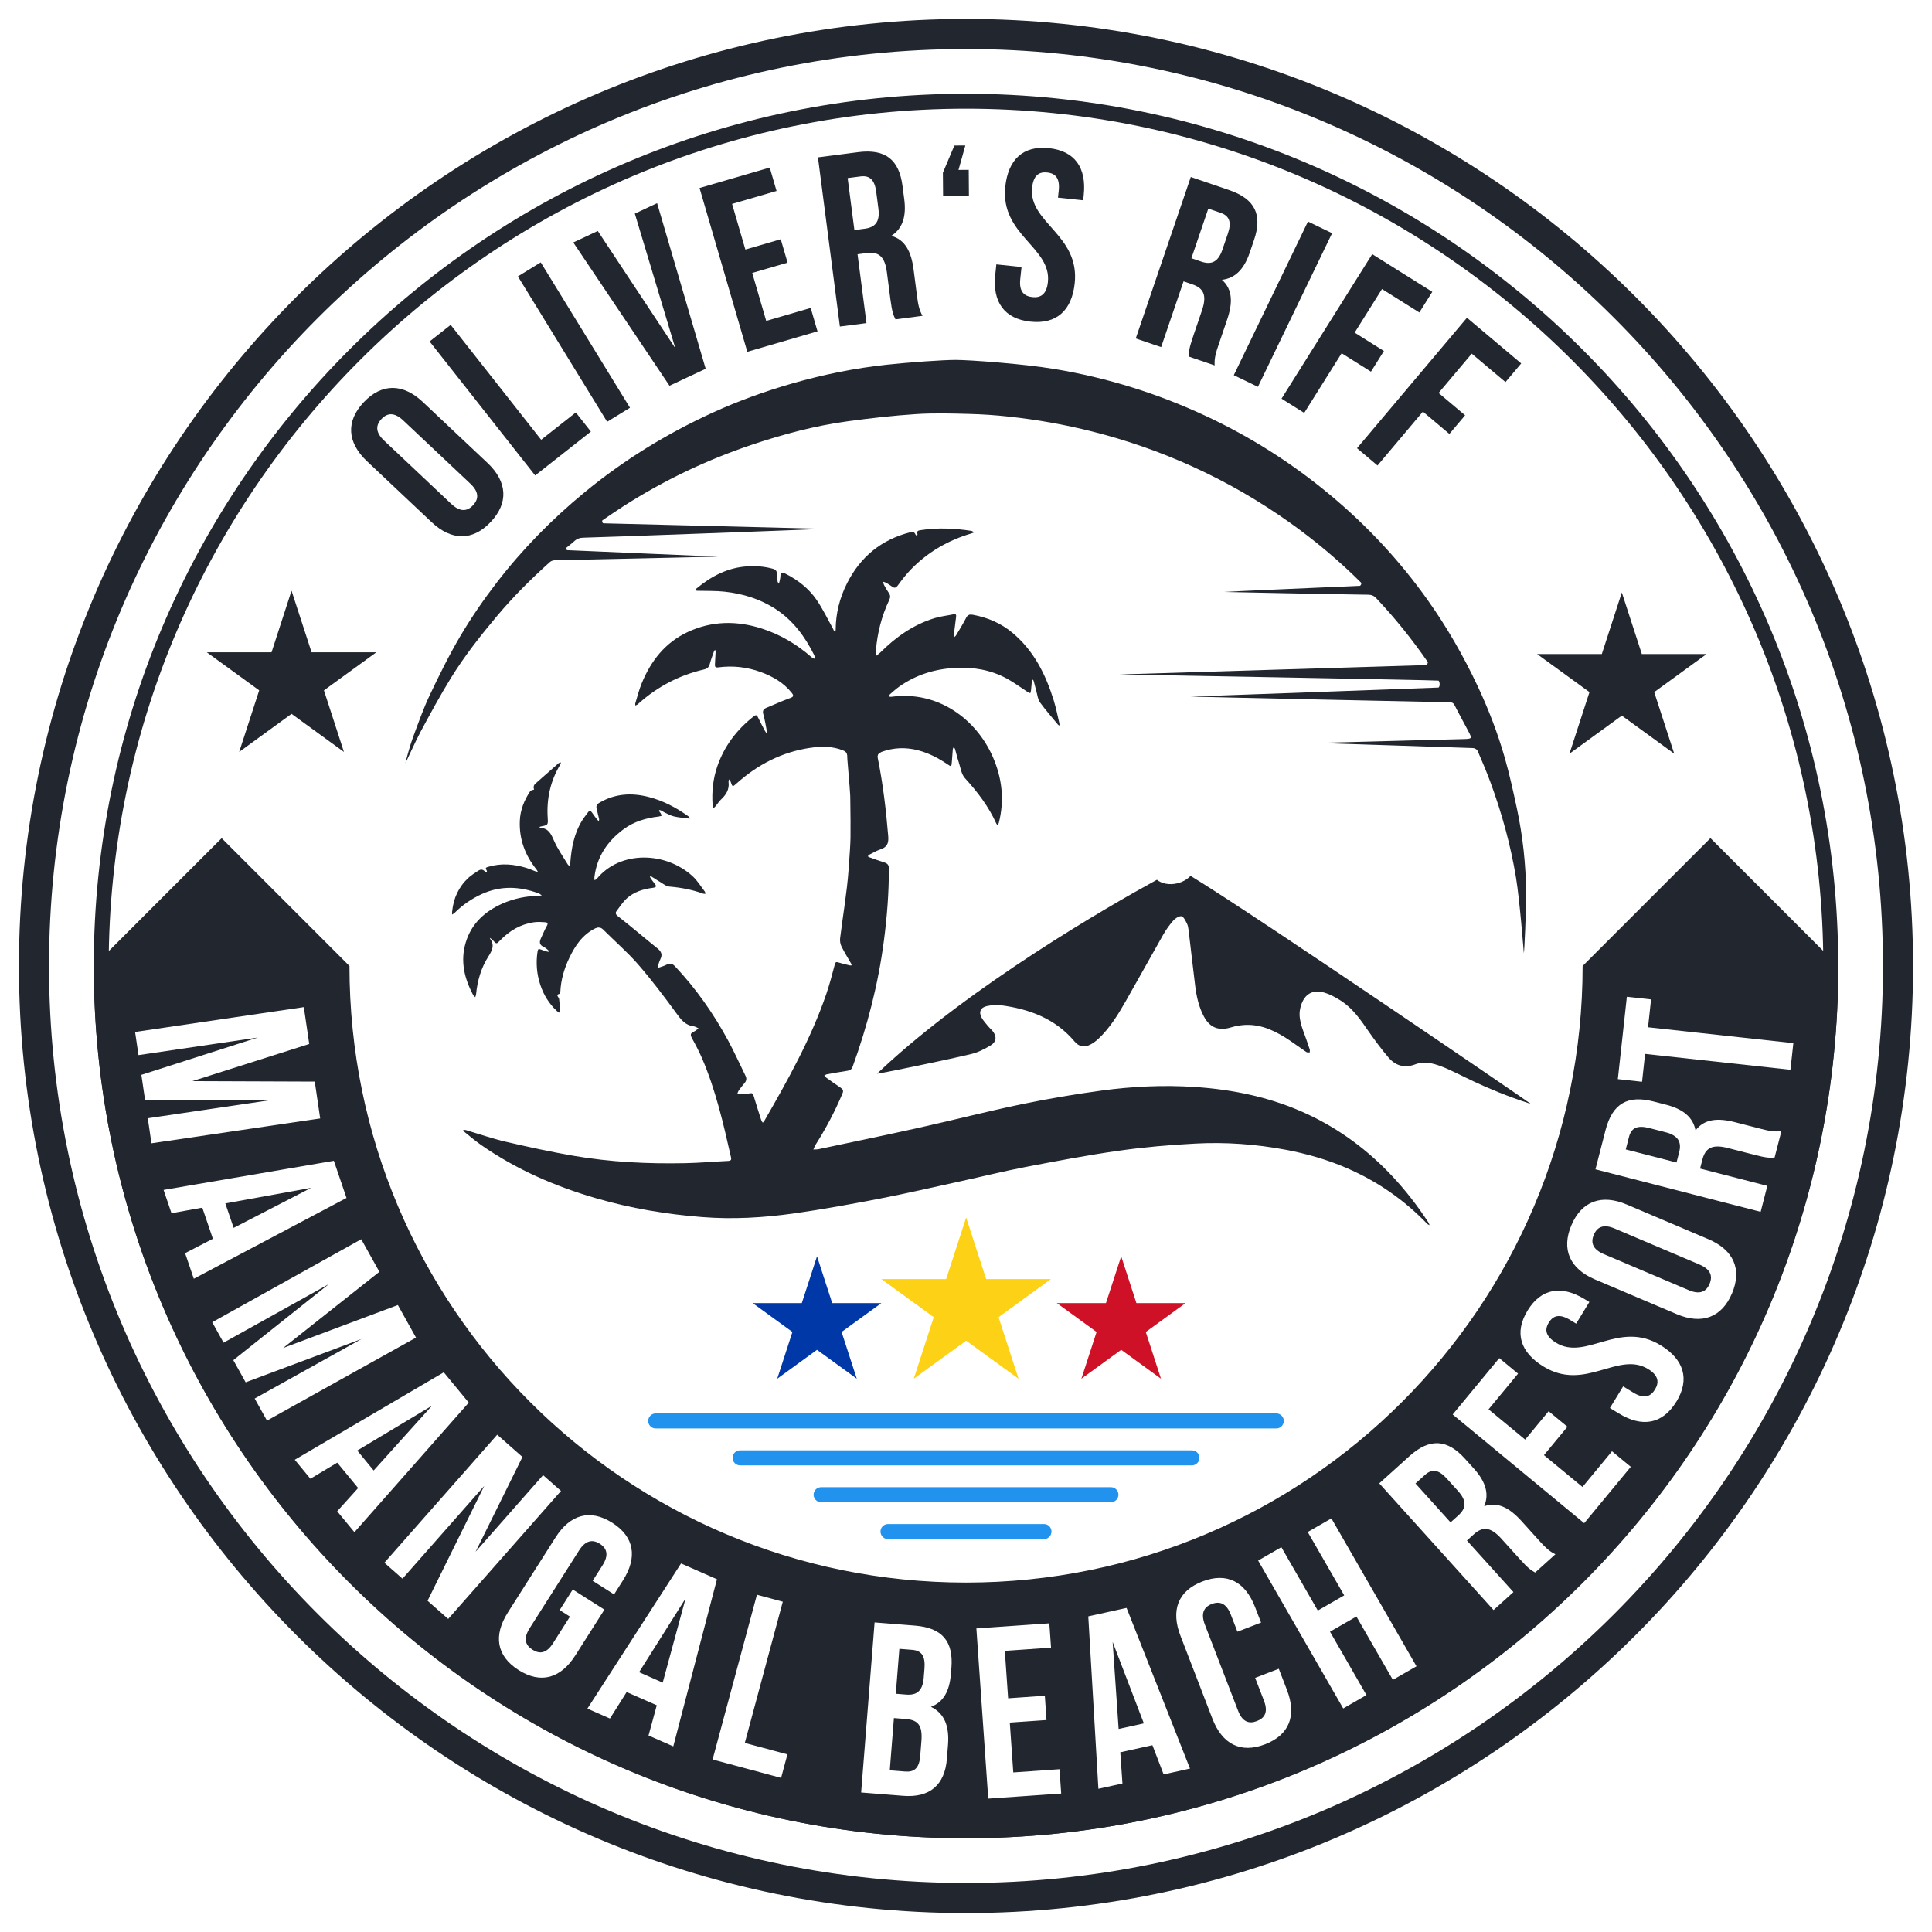<?xml version="1.0" encoding="UTF-8"?>
<svg xmlns="http://www.w3.org/2000/svg" version="1.1" viewBox="0 0 510 510">
  <!-- Generator: Adobe Illustrator 29.0.0, SVG Export Plug-In . SVG Version: 2.1.0 Build 186)  -->
  <defs>
    <style>
      .st0 {
        fill: #0038a8;
      }

      .st1 {
        fill: #2192ee;
      }

      .st2 {
        fill: #fcd116;
      }

      .st3 {
        fill: #ce1126;
      }

      .st4 {
        fill: #21262f;
      }
    </style>
  </defs>
  <g id="Circle">
    <path id="Border" class="st4" d="M255,505c-137.85,0-250-112.15-250-250S117.15,5,255,5s250,112.15,250,250-112.15,250-250,250ZM255,12.94C121.53,12.94,12.94,121.53,12.94,255s108.59,242.06,242.06,242.06,242.06-108.59,242.06-242.06S388.47,12.94,255,12.94Z"/>
    <path id="Top_Element" class="st4" d="M255,485.25c-126.96,0-230.25-103.29-230.25-230.25S128.04,24.75,255,24.75s230.25,103.29,230.25,230.25-103.29,230.25-230.25,230.25ZM255,28.69c-124.79,0-226.31,101.52-226.31,226.31s101.52,226.31,226.31,226.31,226.31-101.52,226.31-226.31S379.79,28.69,255,28.69Z"/>
    <g id="Bottom_Circle">
      <path class="st4" d="M240.81,435.52l-3.4-.27-.94,11.86,2.76.22c2.63.21,4.32-.82,4.61-4.41l.2-2.5c.25-3.21-.73-4.7-3.23-4.9Z"/>
      <path class="st4" d="M381.96,390.35c-2.15-2.39-3.91-2.71-5.78-1.03l-2.53,2.28,9.26,10.27,2.06-1.85c1.96-1.77,2.37-3.7-.04-6.38l-2.98-3.3Z"/>
      <polygon class="st4" points="168.7 441.42 174.94 444.17 180.98 421.95 168.7 441.42"/>
      <polygon class="st4" points="295.29 456.4 301.95 454.93 293.71 433.43 295.29 456.4"/>
      <path class="st4" d="M239.11,453.78l-3.14-.25-1.09,13.79,4.04.32c2.37.19,3.74-.8,4-4.14l.31-3.91c.33-4.17-.92-5.56-4.12-5.81Z"/>
      <polygon class="st4" points="98.64 388.17 114.05 371.06 94.31 382.91 98.64 388.17"/>
      <polygon class="st4" points="61.68 324.13 82.13 313.56 59.48 317.67 61.68 324.13"/>
      <path class="st4" d="M451.51,221.26l-33.74,33.74c0,89.89-72.87,162.76-162.76,162.76s-162.76-72.87-162.76-162.76l-33.74-33.74-33.74,33.74c0,127.16,103.09,230.25,230.25,230.25s230.25-103.09,230.25-230.25l-33.74-33.74ZM39,295.19l31.94-4.71-32.65-.13-.97-6.62,30.73-9.85-31.49,4.64-.9-6.11,44.54-6.56,1.43,9.73-30.87,9.81,32.33.12,1.43,9.73-44.54,6.56-.97-6.62ZM48.86,330.8l7.34-3.79-2.8-8.22-8.13,1.47-2.09-6.15,44.95-7.69,3.34,9.81-40.31,21.33-2.3-6.76ZM67.23,369.18l28.21-15.72-30.59,11.44-3.26-5.85,25.25-20.1-27.82,15.49-3-5.4,39.34-21.91,4.79,8.6-25.4,20.11,30.28-11.34,4.79,8.6-39.34,21.91-3.26-5.84ZM89.01,398.94l5.53-6.14-5.52-6.7-7.08,4.25-4.13-5.01,39.34-23.08,6.59,8-30.18,34.2-4.54-5.51ZM112.87,422.55l14.95-30.3-21.57,24.48-4.78-4.21,29.78-33.79,6.66,5.87-12.37,25.03,17.82-20.23,4.73,4.17-29.78,33.79-5.46-4.81ZM136.9,440.86c-5.86-3.73-6.7-9.13-2.83-15.22l12.56-19.77c3.86-6.08,9.11-7.62,14.98-3.9,5.87,3.72,6.7,9.13,2.83,15.22l-2.34,3.69-5.65-3.59,2.59-4.07c1.73-2.71,1.19-4.51-.71-5.71-1.9-1.21-3.75-.93-5.48,1.78l-13.04,20.53c-1.72,2.71-1.15,4.45.75,5.66,1.9,1.21,3.72.99,5.44-1.73l4.45-7.01-2.71-1.72,3.45-5.43,8.36,5.31-7.66,12.06c-3.86,6.08-9.11,7.62-14.98,3.9ZM171.2,458.12l2.17-7.97-7.95-3.49-4.41,6.99-5.95-2.62,24.72-38.32,9.48,4.17-11.53,44.12-6.54-2.87ZM206.19,469.32l-18.08-4.86,11.7-43.49,6.83,1.84-10.03,37.28,11.25,3.02-1.67,6.22ZM251.14,440.28l-.13,1.6c-.36,4.62-2.01,7.45-5.26,8.68,3.67,1.77,4.87,5.29,4.5,10.03l-.29,3.66c-.54,6.92-4.5,10.36-11.55,9.8l-11.09-.88,3.55-44.89,10.64.84c7.31.58,10.19,4.23,9.64,11.15ZM260.87,474.79l-3.13-44.93,19.26-1.34.45,6.42-12.2.85.87,12.52,9.69-.68.44,6.42-9.69.67.92,13.16,12.2-.85.45,6.42-19.26,1.34ZM307.17,468.4l-2.96-7.71-8.48,1.87.57,8.24-6.35,1.4-2.67-45.52,10.11-2.23,16.74,42.41-6.97,1.54ZM333.96,460.45c-6.48,2.5-11.33-.05-13.92-6.77l-8.42-21.85c-2.59-6.72-.71-11.86,5.78-14.36,6.48-2.5,11.32.05,13.91,6.77l1.58,4.08-6.24,2.41-1.74-4.5c-1.16-3-2.92-3.63-5.02-2.82s-2.98,2.46-1.83,5.46l8.75,22.69c1.15,3,2.89,3.57,4.99,2.76,2.1-.81,3.01-2.4,1.85-5.4l-2.32-6,6.24-2.41,2.15,5.58c2.59,6.72.71,11.86-5.77,14.36ZM367.69,443.45l-9.63-16.73-6.97,4.01,9.62,16.73-6.13,3.53-22.46-39.04,6.13-3.53,9.62,16.73,6.97-4.01-9.63-16.73,6.25-3.59,22.46,39.04-6.25,3.59ZM405.24,415.1c-1.06-.6-1.73-.96-4.18-3.68l-4.74-5.25c-2.8-3.1-4.89-3.3-7.27-1.15l-1.82,1.64,12.28,13.61-5.25,4.74-30.17-33.44,7.93-7.15c5.44-4.91,10.07-4.49,14.72.67l2.37,2.63c3.1,3.44,4.03,6.68,2.68,9.89,3.62-1.27,6.76.48,9.9,3.97l4.66,5.16c1.46,1.62,2.59,2.77,4.24,3.54l-5.35,4.83ZM418.19,402.08l-34.72-28.69,12.3-14.88,4.96,4.1-7.79,9.42,9.67,7.99,6.19-7.49,4.96,4.1-6.19,7.49,10.17,8.4,7.79-9.42,4.96,4.1-12.3,14.88ZM442.5,370.02c-3.62,5.93-9.01,6.86-15.16,3.1l-2.36-1.44,3.49-5.71,2.75,1.68c2.75,1.68,4.47,1.07,5.65-.85,1.17-1.92.92-3.73-1.82-5.41-7.91-4.83-16.6,6.07-27.58-.64-6.15-3.75-7.82-8.92-4.23-14.8,3.59-5.87,8.94-6.75,15.1-2.99l1.21.74-3.49,5.71-1.59-.97c-2.75-1.68-4.46-1.22-5.63.7-1.18,1.92-.8,3.66,1.94,5.33,7.91,4.83,16.6-6.07,27.58.64,6.15,3.76,7.78,8.98,4.16,14.91ZM457.2,341.43c-2.71,6.39-7.99,8.28-14.62,5.46l-21.55-9.15c-6.63-2.82-8.93-7.92-6.22-14.31,2.71-6.39,7.99-8.28,14.62-5.46l21.55,9.15c6.63,2.82,8.94,7.92,6.22,14.32ZM468.46,305.56c-1.22.09-1.97.16-5.52-.76l-6.85-1.76c-4.05-1.04-5.9-.06-6.7,3.06l-.61,2.37,17.75,4.57-1.76,6.85-43.61-11.22,2.66-10.34c1.83-7.1,5.91-9.3,12.65-7.57l3.42.88c4.48,1.16,7.04,3.34,7.69,6.76,2.32-3.06,5.9-3.33,10.45-2.16l6.73,1.73c2.12.54,3.69.88,5.49.61l-1.8,6.98ZM434.26,278.21l-.8,7.35-6.39-.7,2.38-21.74,6.39.7-.8,7.35,38.36,4.19-.77,7.03-38.36-4.19Z"/>
      <path class="st4" d="M439.69,298.89l-4.3-1.11c-3.11-.8-4.76-.1-5.38,2.34l-.85,3.3,13.4,3.45.69-2.68c.66-2.55-.07-4.4-3.55-5.3Z"/>
      <path class="st4" d="M448.63,333.81l-22.38-9.5c-2.96-1.26-4.64-.43-5.52,1.64s-.31,3.85,2.65,5.11l22.38,9.5c2.96,1.26,4.64.43,5.52-1.64s.31-3.85-2.65-5.11Z"/>
    </g>
    <g>
      <path class="st4" d="M96.89,121.77c-5.24-4.94-5.64-10.53-.87-15.59,4.77-5.06,10.37-4.99,15.61-.05l17.04,16.06c5.24,4.94,5.64,10.53.87,15.59-4.77,5.06-10.37,4.99-15.61.05l-17.04-16.06ZM119.11,133c2.34,2.21,4.2,2.02,5.75.38,1.54-1.64,1.63-3.51-.71-5.71l-17.7-16.68c-2.34-2.21-4.2-2.02-5.75-.38-1.54,1.64-1.63,3.51.71,5.71l17.7,16.68Z"/>
      <path class="st4" d="M113.41,90.14l5.56-4.38,23.88,30.33,9.15-7.21,3.98,5.05-14.71,11.58-27.87-35.38Z"/>
      <path class="st4" d="M136.71,72.96l6.03-3.7,23.56,38.38-6.03,3.7-23.56-38.38Z"/>
      <path class="st4" d="M178.27,91.94l-10.69-35.55,5.88-2.76,12.82,43.72-9.55,4.48-25.4-37.83,6.47-3.03,20.48,30.97Z"/>
      <path class="st4" d="M196.77,65.87l9.33-2.72,1.8,6.18-9.33,2.72,3.69,12.66,11.74-3.42,1.8,6.18-18.53,5.4-12.61-43.24,18.53-5.4,1.8,6.18-11.74,3.42,3.51,12.05Z"/>
      <path class="st4" d="M236.38,84.3c-.53-1.1-.88-1.77-1.35-5.4l-.91-7.02c-.54-4.15-2.14-5.5-5.33-5.08l-2.42.31,2.36,18.18-7.02.91-5.79-44.66,10.59-1.37c7.27-.94,10.84,2.03,11.73,8.92l.46,3.51c.6,4.59-.48,7.78-3.42,9.66,3.7,1.01,5.29,4.25,5.89,8.9l.89,6.89c.28,2.17.55,3.76,1.47,5.32l-7.15.93ZM223.76,47.01l1.78,13.72,2.74-.36c2.62-.34,4.06-1.69,3.6-5.27l-.57-4.4c-.41-3.19-1.68-4.45-4.17-4.13l-3.38.44Z"/>
      <path class="st4" d="M255.72,44.83l.05,6.82-6.82.05-.05-6.11,3.03-7.17,2.9-.02-1.81,6.45,2.7-.02Z"/>
      <path class="st4" d="M276.9,39.11c6.85.72,9.93,5.19,9.18,12.35l-.15,1.41-6.65-.7.2-1.85c.34-3.2-.81-4.55-3.05-4.79-2.24-.24-3.65.84-3.98,4.04-.97,9.21,12.6,12.39,11.25,25.19-.76,7.17-4.77,10.88-11.68,10.15-6.91-.73-10.06-5.2-9.3-12.37l.29-2.75,6.65.7-.34,3.2c-.34,3.2.95,4.5,3.19,4.74,2.24.24,3.77-.77,4.11-3.97.97-9.21-12.6-12.39-11.25-25.19.76-7.17,4.71-10.89,11.55-10.17Z"/>
      <path class="st4" d="M313.82,94.11c0-1.22,0-1.97,1.18-5.44l2.28-6.7c1.35-3.96.51-5.88-2.54-6.91l-2.31-.79-5.92,17.36-6.7-2.28,14.53-42.63,10.11,3.45c6.94,2.37,8.83,6.61,6.58,13.19l-1.14,3.35c-1.5,4.38-3.87,6.77-7.33,7.15,2.87,2.54,2.87,6.14,1.35,10.59l-2.24,6.58c-.71,2.07-1.16,3.61-1.03,5.43l-6.82-2.33ZM318.96,55.08l-4.46,13.09,2.62.89c2.5.85,4.39.27,5.56-3.14l1.43-4.2c1.04-3.04.46-4.74-1.92-5.55l-3.23-1.1Z"/>
      <path class="st4" d="M345.27,58.48l6.37,3.08-19.58,40.56-6.37-3.08,19.58-40.56Z"/>
      <path class="st4" d="M357.58,87.8l7.74,4.86-3.42,5.45-7.74-4.86-9.88,15.75-5.99-3.76,23.94-38.15,15.86,9.95-3.42,5.45-9.86-6.19-7.21,11.5Z"/>
      <path class="st4" d="M379.76,103.74l6.99,5.89-4.15,4.92-6.99-5.89-11.98,14.22-5.41-4.56,29.02-34.44,14.32,12.06-4.15,4.92-8.91-7.5-8.75,10.38Z"/>
    </g>
  </g>
  <g id="water">
    <g id="Water">
      <path class="st1" d="M336.91,377.08h-163.82c-1.1,0-1.98-.89-1.98-1.99s.89-1.98,1.98-1.98h163.82c1.1,0,1.98.89,1.98,1.98s-.89,1.99-1.98,1.99Z"/>
      <path class="st1" d="M314.64,386.82h-119.27c-1.1,0-1.99-.89-1.99-1.99s.89-1.98,1.99-1.98h119.27c1.1,0,1.98.89,1.98,1.98s-.89,1.99-1.98,1.99Z"/>
      <path class="st1" d="M293.26,396.55h-76.51c-1.1,0-1.98-.89-1.98-1.99s.89-1.98,1.98-1.98h76.51c1.1,0,1.98.89,1.98,1.98s-.89,1.99-1.98,1.99Z"/>
      <path class="st1" d="M275.59,406.28h-41.18c-1.1,0-1.98-.89-1.98-1.99s.89-1.98,1.98-1.98h41.18c1.1,0,1.98.89,1.98,1.98s-.89,1.99-1.98,1.99Z"/>
    </g>
  </g>
  <g id="Middle_Object">
    <path id="Mayon" class="st4" d="M314.26,231.22c-.84.89-2.04,1.61-3.49,1.96-2.11.5-4.12.08-5.37-.94-12.65,6.9-48.81,27.74-72.79,50.16-.44.41-.81.76-1.1,1.03.54.02,17.15-3.35,24.88-5.2,1.78-.42,3.5-1.3,5.07-2.25,1.67-1,1.72-2.51.43-3.98-.32-.36-.7-.67-1.01-1.05-.61-.75-1.28-1.47-1.75-2.3-.84-1.5-.28-2.74,1.42-3.08,1.14-.23,2.36-.37,3.5-.23,7.66.98,14.55,3.55,19.66,9.64.98,1.17,2.27,1.52,3.61.99.99-.39,1.91-1.08,2.69-1.81,2.99-2.84,5.12-6.31,7.14-9.84,3.33-5.83,6.56-11.71,9.89-17.55.75-1.32,1.65-2.59,2.65-3.73.53-.6,1.5-1.26,2.18-1.17.55.07,1.05,1.16,1.43,1.87.27.52.38,1.15.45,1.74.59,4.89,1.13,9.79,1.74,14.68.35,2.83.95,5.62,2.31,8.17,1.59,3,3.97,3.86,7.24,2.85,1.19-.36,2.46-.57,3.7-.63,4.49-.18,8.25,1.77,11.82,4.17,1.44.97,2.84,2.01,4.28,2.98.22.15.58.09.88.12,0-.26.09-.55.02-.78-.28-.92-.64-1.81-.93-2.73-.51-1.62-2.06-4.75-1.7-7.44.06-.44.46-3.44,2.64-4.64,2.53-1.39,5.87.54,7.48,1.48,3.92,2.27,6.1,5.78,8.06,8.57,1.66,2.36,3.38,4.7,5.26,6.9.92,1.07,1.96,1.77,3.1,2.08,1.93.53,3.63-.19,4.27-.42,3.9-1.36,8.61,1.59,15.33,4.74,3.5,1.64,8.48,3.77,14.87,5.84-.13-.24-73.27-50.17-89.85-60.22Z"/>
    <path class="st4" d="M377.11,322.77c-2.82-4.34-5.97-8.42-9.51-12.21-6.4-6.84-13.78-12.38-22.32-16.38-9.51-4.46-19.59-6.58-30.03-7.26-8.18-.53-16.35-.14-24.44.96-7.07.96-14.13,2.15-21.12,3.6-9.01,1.87-17.92,4.17-26.9,6.17-8.87,1.97-17.77,3.81-26.66,5.69-.46.1-.95.07-1.42.1.2-.42.35-.87.59-1.27,2.73-4.3,5.1-8.78,7.08-13.48.35-.82.14-1.17-.52-1.6-1.28-.84-2.51-1.74-3.76-2.63-.2-.14-.34-.36-.51-.54.25-.12.48-.31.74-.35,1.8-.33,3.61-.64,5.42-.92.7-.11,1.08-.4,1.34-1.11,3.89-10.72,6.72-21.69,8.21-32.99.85-6.39,1.35-12.79,1.34-19.24,0-.96-.33-1.38-1.19-1.64-1.32-.41-2.62-.9-3.92-1.36-.16-.06-.31-.18-.46-.26.14-.15.25-.35.42-.44.93-.47,1.84-1.02,2.82-1.35,1.77-.59,2.32-1.51,2.16-3.5-.57-6.94-1.39-13.83-2.76-20.65-.03-.17-.13-.58.07-.96.21-.4.63-.57.82-.63.02,0,.04-.02.04-.03.01-.17-8.32-.02-9.3.1.12.08.26.21.31.4.02.06.06.19.01.32,0,.01-.01.02-.01.02-.12.23.68,8.12.79,10.77,0,.04,0,.44.02,1.26.05,3.8.09,7.31.05,9.78-.03,1.92-.25,4.9-.51,8.49-.43,6.03-1.5,12.02-2.23,18.04-.09.71.05,1.55.37,2.19.75,1.53,1.67,2.98,2.51,4.46.09.15.11.34.16.51-.18,0-.36.05-.53,0-.98-.24-1.97-.46-2.93-.76-.57-.18-.81-.15-.98.51-.69,2.61-1.37,5.23-2.24,7.78-4.05,11.84-10.15,22.72-16.37,33.53-.1.18-.28.32-.42.48-.14-.24-.32-.47-.41-.73-.69-2.15-1.37-4.3-2.02-6.46-.16-.54-.41-.68-.98-.57-.77.15-1.56.2-2.34.25-.32.02-.64-.05-.97-.08.12-.29.19-.61.36-.86.47-.67.96-1.33,1.5-1.94.56-.63.69-1.24.31-2.01-1.53-3.09-2.93-6.24-4.57-9.27-3.85-7.11-8.45-13.7-14.03-19.61-.76-.8-1.36-.91-2.29-.41-.73.39-1.56.57-2.35.85.24-.76.38-1.58.75-2.28.62-1.21.31-2.04-.71-2.86-3.54-2.84-6.98-5.82-10.57-8.6-.05-.04-.4-.31-.49-.71-.05-.23.01-.37.03-.4.03-.07.08-.11.12-.15-.7.5-6.37,4.49-6.25,4.68.02.03.14,0,.38-.12.22-.11.79-.39,1.45-.25.53.12.88.46.99.58,3.08,3.08,6.4,5.94,9.25,9.22,3.55,4.09,6.82,8.43,10.02,12.8,1.23,1.68,2.33,3.19,4.56,3.47.45.06.87.35,1.31.53-.4.3-.76.69-1.2.87-.96.39-1.02.87-.53,1.75.97,1.75,1.9,3.54,2.69,5.37,3.59,8.38,5.62,17.22,7.61,26.06.15.65,0,.93-.75.97-3.74.18-7.48.51-11.22.59-9.94.21-19.86-.27-29.66-1.96-5.96-1.03-11.89-2.32-17.79-3.69-3.56-.83-7.03-2.04-10.54-3.08-.24-.07-.5-.04-.75-.06.14.2.25.45.43.6,1.42,1.14,2.81,2.33,4.31,3.38,9.27,6.46,19.5,10.92,30.36,14.07,9.16,2.66,18.51,4.23,28.01,4.97,8.14.64,16.27.16,24.32-.98,7.55-1.07,15.06-2.44,22.55-3.89,7.12-1.38,14.19-3.02,21.28-4.57,5.74-1.25,11.44-2.67,17.2-3.78,8.19-1.57,16.39-3.13,24.64-4.3,6.73-.95,13.54-1.54,20.33-1.89,7.91-.41,15.79.16,23.6,1.62,5.61,1.05,11.06,2.61,16.29,4.88,8.07,3.49,15.12,8.4,21.18,14.7.16.16.4.24.61.36-.09-.22-.13-.47-.26-.67Z"/>
    <path id="Right_Palm" class="st4" d="M168.25,186.03c.15-.11.26-.26.4-.39,4.94-4.39,10.64-7.39,17.11-8.9.97-.23,1.39-.62,1.62-1.51.28-1.11.71-2.18,1.09-3.27.06-.16.18-.29.28-.44.05.18.16.37.15.55-.04,1.11-.1,2.22-.17,3.32-.05.63.15.87.83.78,3.86-.51,7.64-.1,11.28,1.24,3.16,1.16,6.03,2.8,8.16,5.49.55.7.54,1.03-.43,1.37-2.1.76-4.14,1.7-6.21,2.55-.81.33-1.13.78-.87,1.7.39,1.38.62,2.81.89,4.23.05.27,0,.55,0,.83-.17-.23-.36-.45-.49-.7-.62-1.18-1.24-2.37-1.83-3.57-.29-.59-.55-.64-1.09-.22-4.47,3.52-7.79,7.86-9.63,13.24-1.13,3.31-1.47,6.71-1.23,10.18.02.28.15.56.23.84.21-.2.43-.37.61-.59.47-.57.86-1.23,1.4-1.73,1.35-1.26,2.22-2.67,1.97-4.59-.03-.23.08-.48.12-.72.15.22.35.42.44.66.49,1.39.48,1.4,1.56.43,5.55-4.97,11.95-8.29,19.38-9.39,2.92-.43,5.9-.49,8.75.68.63.26.98.57,1.06,1.26,1.12-.36,2.38-.56,3.76-.56,1.6,0,3.02.28,4.27.76.03-.52.33-.81.95-1.04,3.23-1.2,6.5-1.32,9.82-.44,2.78.74,5.29,2.04,7.65,3.65,1.05.72,1.08.68,1.18-.53.09-1.14.16-2.29.26-3.43.02-.2.17-.38.25-.57.12.18.28.34.34.53.34,1.17.6,2.37.99,3.52.47,1.42.67,3.12,1.61,4.15,3.31,3.63,6.25,7.46,8.27,11.95.08.19.25.34.37.51.11-.21.26-.4.31-.62,1.53-6.04.88-11.89-1.63-17.55-4.36-9.83-14.4-17.45-26.74-15.75-.2.03-.42-.04-.64-.07.1-.21.15-.49.32-.63.78-.68,1.56-1.39,2.41-1.99,4.39-3.1,9.32-4.64,14.68-4.94,4.81-.27,9.42.5,13.67,2.79,1.93,1.04,3.7,2.38,5.54,3.57.21.13.46.21.69.31.07-.23.17-.46.2-.7.09-.85.15-1.69.24-2.54.01-.12.13-.22.2-.34.09.1.22.18.25.3.25.93.47,1.86.73,2.78.28.99.37,2.13.95,2.93,1.47,2.04,3.16,3.93,4.76,5.88.09.11.24.17.35.25.02-.16.07-.32.04-.46-.49-2.05-.88-4.13-1.5-6.13-2.12-6.86-5.23-13.15-10.91-17.9-3.05-2.55-6.58-4.06-10.49-4.77-.77-.14-1.32-.02-1.73.79-.81,1.58-1.75,3.1-2.66,4.63-.14.23-.39.39-.59.58,0-.25-.03-.5,0-.74.19-1.58.39-3.15.59-4.73.06-.48-.02-.79-.66-.66-1.68.36-3.41.53-5.04,1.03-5.61,1.72-10.23,5-14.32,9.08-.33.32-.72.58-1.09.87-.02-.47-.1-.94-.06-1.41.38-4.65,1.51-9.11,3.52-13.34.33-.69.33-1.22-.1-1.84-.47-.67-.87-1.38-1.26-2.1-.14-.26-.17-.58-.25-.88.27.09.56.14.8.28.52.3,1.03.61,1.5.97.66.5,1.06.43,1.59-.29,1.09-1.5,2.24-2.98,3.53-4.3,4.44-4.54,9.8-7.62,15.91-9.42.24-.07.48-.18.72-.27-.25-.13-.49-.34-.75-.39-4.43-.69-8.86-.89-13.31-.21-.66.1-1.21.18-.93,1.06.04.13-.08.32-.12.48-.13-.11-.32-.2-.38-.34-.28-.68-.7-.81-1.42-.62-7.66,1.95-13.16,6.51-16.67,13.46-1.95,3.86-2.98,7.96-3,12.29,0,.2-.07.4-.1.6-.14-.16-.3-.3-.42-.47-.06-.08-.06-.21-.12-.31-1.44-2.58-2.72-5.28-4.38-7.71-2.06-3.01-4.92-5.25-8.21-6.92-.81-.41-1.33-.52-1.36.64,0,.47-.14.95-.24,1.42-.04.2-.13.39-.19.58-.11-.2-.28-.4-.31-.61-.1-.69-.17-1.4-.2-2.1-.03-.69-.3-1.03-1.01-1.23-2.23-.62-4.48-.8-6.78-.65-5.2.33-9.52,2.61-13.42,5.85-.16.13-.24.34-.36.51.21.03.41.09.62.09,2.39.07,4.8-.02,7.16.24,4.82.53,9.38,1.92,13.46,4.58,4.64,3.03,7.78,7.31,10.19,12.17.15.3.15.68.22,1.02-.32-.16-.68-.27-.94-.49-3.83-3.35-8.13-5.93-13-7.51-6.66-2.16-13.28-2.11-19.69.89-5.97,2.8-9.71,7.64-12.13,13.55-.7,1.71-1.15,3.51-1.69,5.28-.05.17.03.39.05.58.15-.09.32-.16.46-.27Z"/>
    <path id="Left_Palm" class="st4" d="M186.06,235.36c-1.06-1.38-1.98-2.92-3.25-4.08-7.19-6.54-19.12-6.77-25.26.69-.14.17-.4.26-.6.39-.02-.24-.07-.49-.05-.73.63-5.4,3.39-9.55,7.73-12.75,2.75-2.03,5.92-2.95,9.28-3.34.28-.03.54-.15.81-.22-.13-.25-.25-.5-.39-.75-.05-.09-.17-.15-.22-.25-.07-.15-.1-.32-.14-.48.17.03.36.01.5.09.33.16.64.39.97.55.8.37,1.59.82,2.43,1.02,1.16.28,2.36.37,3.55.53.27.04.54.03.81.04-.19-.21-.35-.47-.58-.63-3.18-2.27-6.6-4.08-10.42-5.06-4.52-1.16-8.89-.9-13.01,1.53-.72.43-.9.89-.71,1.63.23.89.44,1.8.64,2.7.03.16-.05.34-.08.5-.13-.11-.29-.21-.39-.34-.47-.62-.96-1.23-1.39-1.88-.35-.53-.66-.68-1.08-.07-.47.67-1.01,1.29-1.44,1.98-2.23,3.52-2.95,7.46-3.24,11.52-.02.24-.09.48-.14.71-.18-.17-.42-.31-.54-.51-1.24-2.06-2.66-4.05-3.61-6.24-.75-1.72-1.39-3.2-3.52-3.38-.12-.01-.24-.14-.36-.22.13-.04.25-.1.38-.13,1.92-.38,1.96-.38,1.84-2.28-.32-5.01.69-9.71,3.3-14.04.11-.18.14-.4.2-.6-.22.08-.5.1-.66.24-2.01,1.76-4,3.54-6.02,5.3-.55.47-.65.99-.41,1.63-.35.13-.85.17-1.02.42-1.59,2.38-2.64,4.97-2.75,7.86-.19,4.83,1.39,9.07,4.41,12.83.15.18.23.41.35.61-.24-.06-.49-.09-.72-.17-.77-.28-1.52-.63-2.31-.87-3.32-1.01-6.66-1.3-10.05-.29-.49.15-.91.24-.47.86.09.13.09.32.13.49-.2-.04-.47-.02-.58-.14-.67-.74-1.32-.49-1.98-.02-.79.56-1.64,1.05-2.34,1.71-2.59,2.41-3.96,5.42-4.3,8.9-.03.27-.02.54-.03.81.24-.16.51-.28.71-.48,2.08-2.07,4.46-3.71,7.14-4.93,4.99-2.28,10.01-2.06,15.05-.17.29.11.53.34.8.52-.25.03-.5.08-.74.09-3.33.08-6.56.7-9.6,2.04-4.68,2.06-8.22,5.28-9.73,10.26-1.49,4.9-.4,9.5,1.95,13.9.12.23.36.39.55.58.08-.27.19-.53.22-.8.34-3.55,1.32-6.92,3.23-9.93,1.02-1.61,1.74-3.02.44-4.74-.03-.04-.02-.12-.02-.18.27.21.58.38.8.63.91,1.02.92,1.05,1.88.04,2.48-2.57,5.42-4.31,9.01-4.81.95-.13,1.94-.06,2.9,0,.58.04.83.29.44.96-.59,1.02-1.01,2.14-1.53,3.21-.48.99-.5,1.81.69,2.34.43.19.8.54,1.18.85.13.1.19.27.29.42-.18,0-.36.03-.52-.02-.57-.17-1.15-.33-1.7-.56-.58-.25-.76-.11-.86.51-.48,3.02-.22,5.98.74,8.87.88,2.64,2.32,4.96,4.38,6.88.18.17.42.28.65.4.01,0,.22-.22.21-.32-.08-1.1-.17-2.21-.3-3.3-.06-.49-1.12-1.09.22-1.38.07-.01.1-.34.11-.52.15-3.11,1-6.05,2.33-8.85,1.53-3.23,3.45-6.14,6.81-7.84.46-.23.86-.31,1.23-.24,1.01-1.58,2.41-2.9,4.23-3.76-.01-.15.02-.31.16-.49.89-1.17,1.69-2.46,2.77-3.44,1.9-1.73,4.33-2.47,6.85-2.8,1.15-.15.99-.53.44-1.2-.38-.46-.72-.95-1.05-1.44-.08-.12-.07-.31-.11-.47.13.04.28.07.4.14.79.49,1.57,1.01,2.37,1.48.74.43,1.48,1.09,2.26,1.15,3.08.26,6.08.8,8.98,1.87.19.07.42.04.62.05-.05-.2-.04-.44-.15-.59Z"/>
    <path id="Sun" class="st4" d="M252.3,95.01c3.45,0,17.51.98,26.18,2.42,13.82,2.3,27.05,6.43,39.72,12.33,11.86,5.52,22.78,12.46,32.81,20.79,9.83,8.17,18.45,17.42,25.83,27.8,5.09,7.16,9.44,14.74,13.18,22.68,2.91,6.18,5.35,12.52,7.22,19.07,1.26,4.4,2.23,8.89,3.19,13.36,1.56,7.32,2.36,14.74,2.42,22.22.04,4.91-.47,15.55-.59,15.96-.05-.39-1.05-13.76-2.08-20.01-1.41-8.52-3.69-16.81-6.66-24.91-1.05-2.88-2.26-5.7-3.47-8.52-.15-.35-.76-.71-1.17-.72-3.03-.14-40.82-1.32-41.01-1.37.18-.02,35.14-.92,38.51-1.01,2.21-.06,2.25-.12,1.25-2.03-1.2-2.3-2.47-4.56-3.64-6.88-.3-.59-.64-.79-1.29-.8-3.41-.05-68.19-1.46-68.34-1.51.15-.01,65.25-2.34,65.35-2.38.39-.13.46-1.41.03-1.83-.14-.14-84.41-1.62-84.3-1.63,4.27-.16,79.02-2.39,81-2.47.24-.01.58-.64.44-.84-4.11-5.93-8.61-11.56-13.58-16.81-.61-.65-1.24-.92-2.14-.93-10.19-.13-37.93-.71-38.06-.73.12-.07,31.28-1.41,35.84-1.62.28-.01.55-.65.35-.84-5.81-5.79-12.09-11.06-18.79-15.83-8.11-5.77-16.7-10.73-25.79-14.85-8.56-3.88-17.41-6.96-26.54-9.25-7.16-1.8-14.41-3.08-21.74-3.88-3.53-.39-7.09-.63-10.64-.72-4.68-.12-9.38-.26-14.04.05-6,.39-12,1.08-17.96,1.89-8.63,1.17-17.01,3.41-25.25,6.17-12.01,4.03-23.34,9.45-33.99,16.26-1.85,1.19-3.66,2.44-5.48,3.68-.25.17-.06.81.23.82,2.21.07,57.85,1.43,58.11,1.46-.28.08-61,2.32-63.32,2.33-1.01,0-1.8.28-2.52.95-.65.61-1.38,1.14-2.07,1.71-.14.11.04.63.23.64,1.57.09,39.61,1.69,39.77,1.71-.14.03-36.8.81-43.13.96-.44.01-.96.22-1.28.52-4.91,4.41-9.56,9.04-13.81,14.09-4.43,5.27-8.68,10.67-12.28,16.51-2.85,4.63-5.44,9.42-8.01,14.21-1.36,2.54-3.85,8.09-3.97,8.21,0-.18,1.2-4.66,1.95-6.66,1.42-3.8,2.75-7.66,4.49-11.32,2.53-5.34,5.17-10.67,8.18-15.76,2.85-4.8,6.04-9.44,9.45-13.87,6.79-8.83,14.58-16.76,23.22-23.87,10.34-8.51,21.65-15.47,33.84-21.04,6.77-3.09,13.77-5.62,20.93-7.68,8.21-2.36,16.57-4.06,25.06-4.97,6.02-.64,14.7-1.26,18.15-1.26Z"/>
  </g>
  <g id="Stars">
    <g id="Stars1" data-name="Stars">
      <polygon class="st2" points="255.04 321.4 260.32 337.65 277.41 337.65 263.59 347.7 268.87 363.95 255.04 353.91 241.21 363.95 246.49 347.7 232.67 337.65 249.76 337.65 255.04 321.4"/>
      <polygon class="st0" points="215.67 331.63 219.68 343.98 232.67 343.98 222.16 351.61 226.17 363.95 215.67 356.32 205.17 363.95 209.18 351.61 198.68 343.98 211.66 343.98 215.67 331.63"/>
      <polygon class="st3" points="295.97 331.63 299.98 343.98 312.96 343.98 302.46 351.61 306.47 363.95 295.97 356.32 285.46 363.95 289.47 351.61 278.97 343.98 291.95 343.98 295.97 331.63"/>
    </g>
    <g id="Right_Star">
      <polygon class="st4" points="428.12 156.4 433.4 172.65 450.5 172.65 436.67 182.7 441.95 198.95 428.12 188.91 414.3 198.95 419.58 182.7 405.75 172.65 422.84 172.65 428.12 156.4"/>
    </g>
    <g id="Left_Star">
      <polygon class="st4" points="76.96 155.93 82.25 172.19 99.34 172.19 85.51 182.24 90.79 198.49 76.96 188.44 63.14 198.49 68.42 182.24 54.59 172.19 71.68 172.19 76.96 155.93"/>
    </g>
  </g>
</svg>